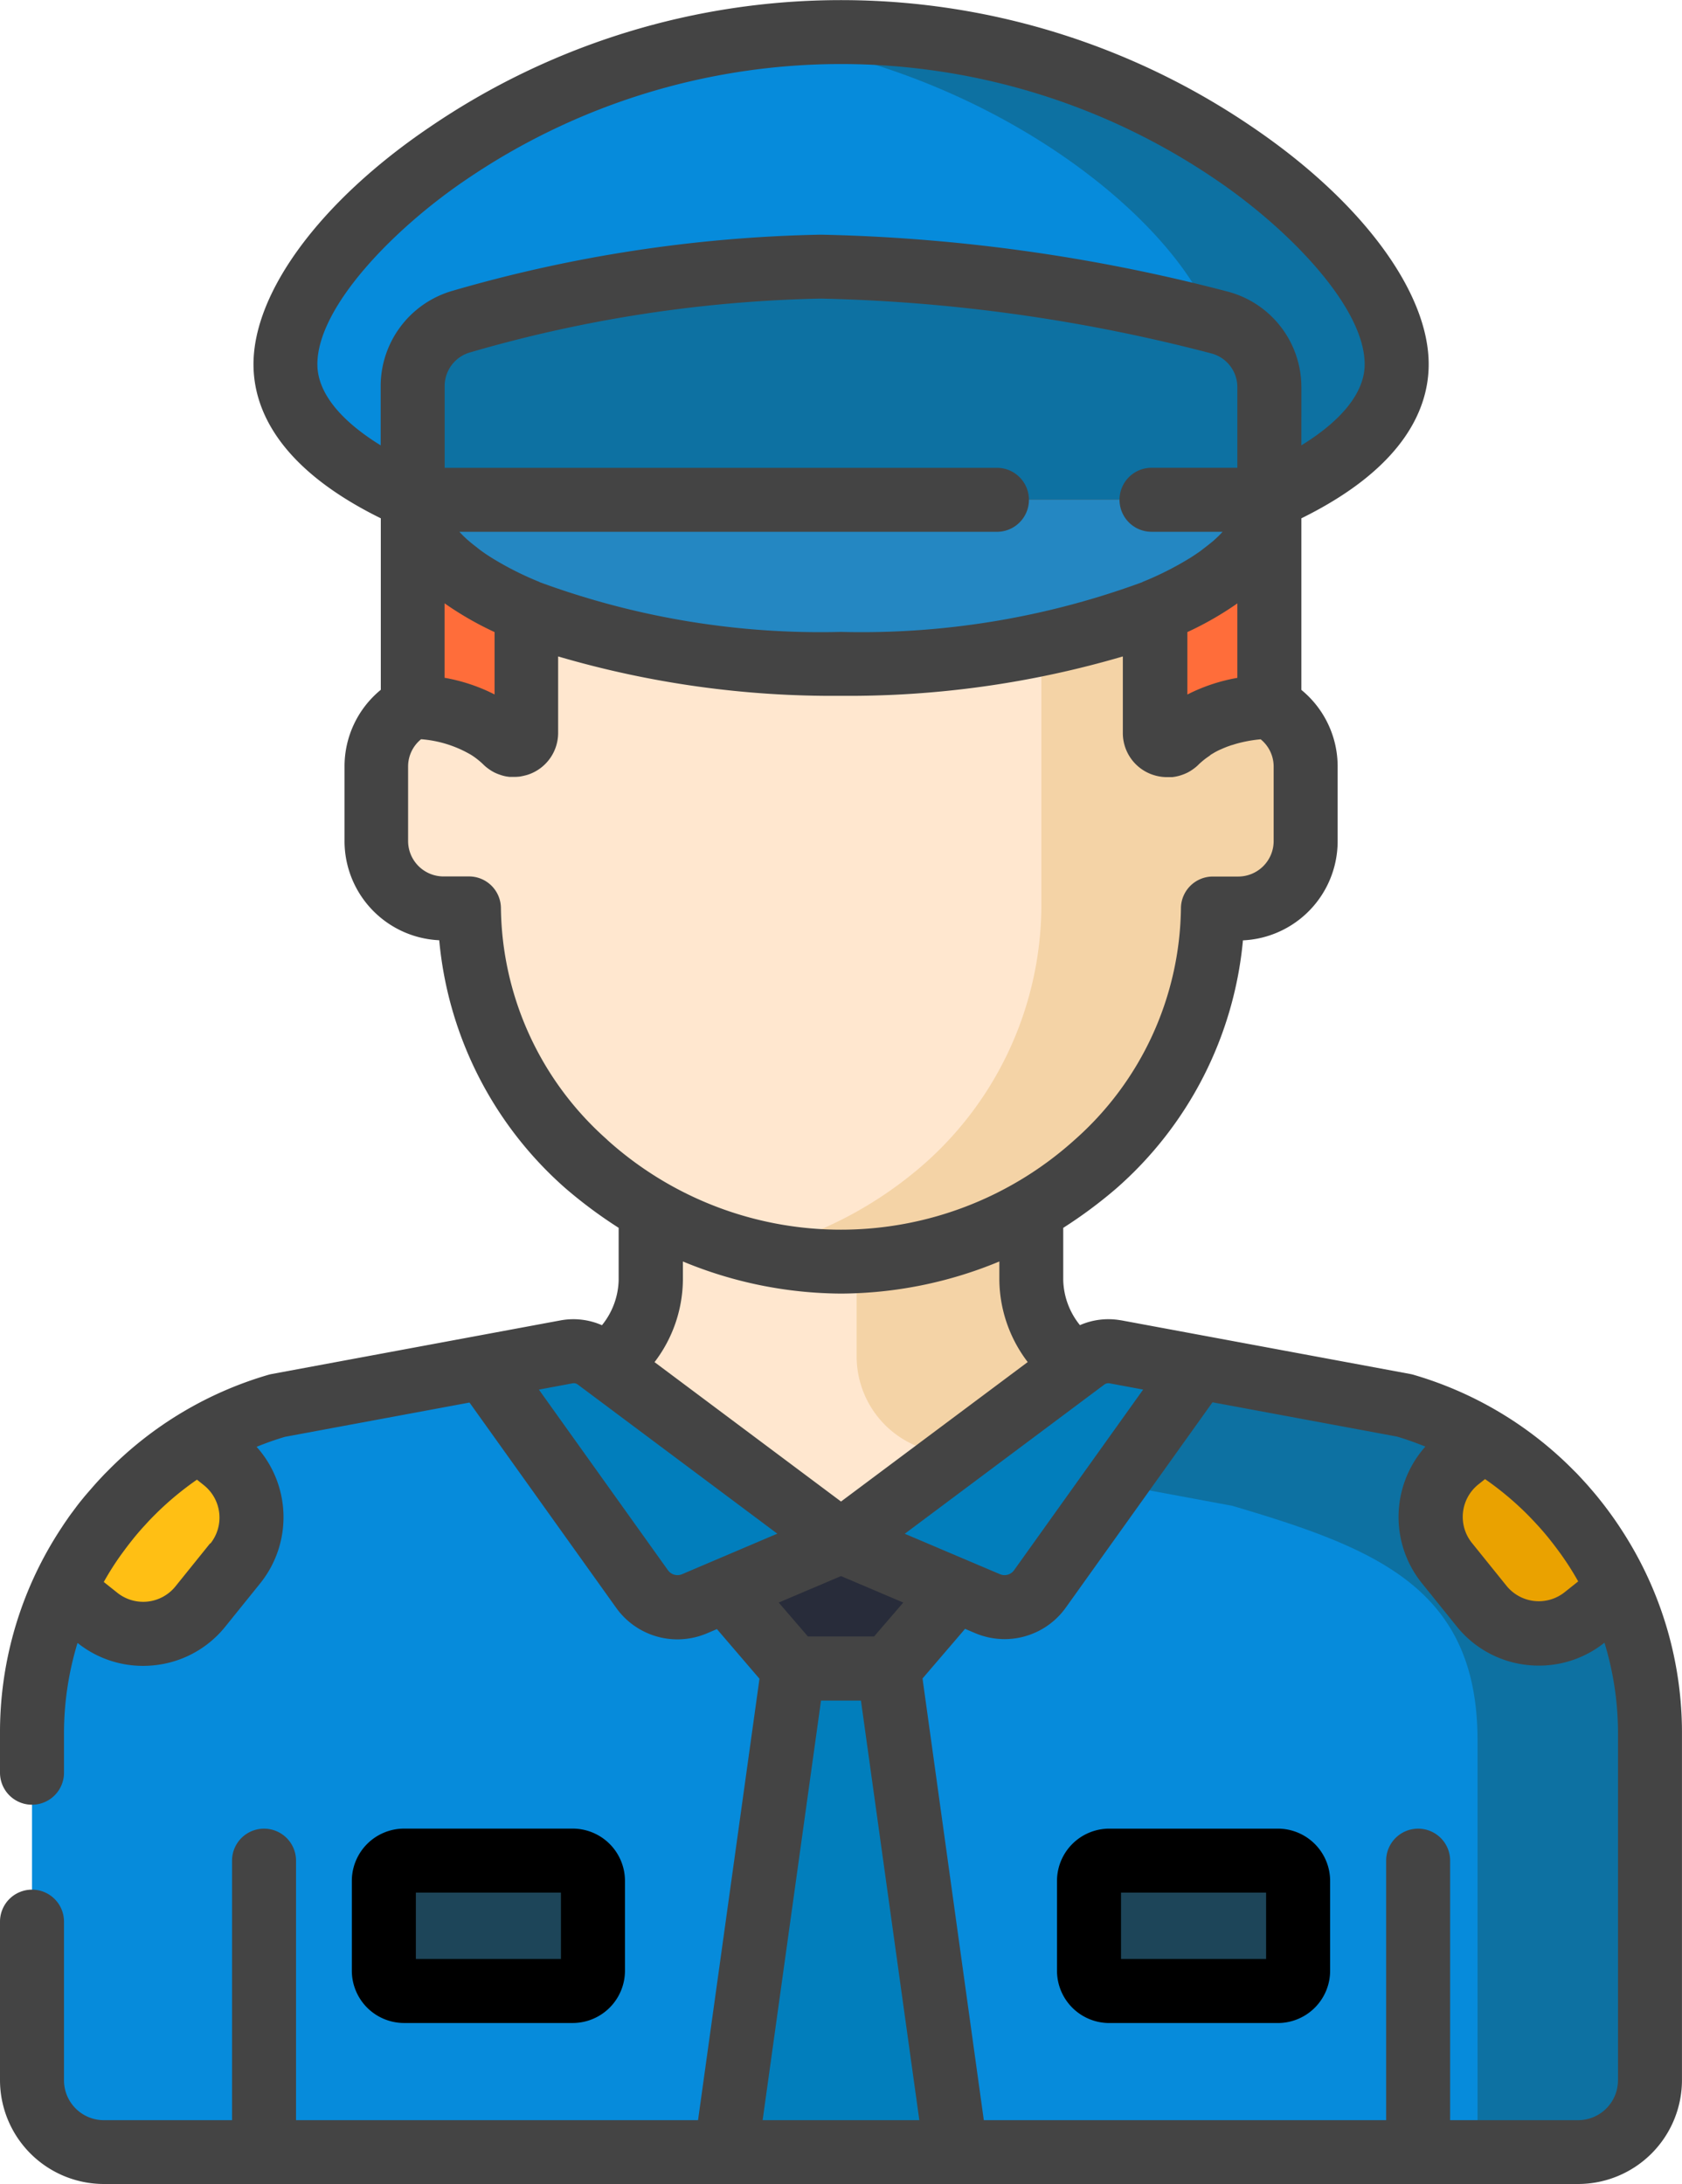 <svg xmlns="http://www.w3.org/2000/svg" width="47.443" height="61.605" viewBox="0 0 47.443 61.605"><defs><style>.a{fill:#ffe7cf;}.b{fill:#f4d3a6;}.c{fill:#ededed;}.d{fill:#068bdb;}.e{fill:#0d71a2;}.f{fill:#017ebc;}.g{fill:#ff6d3a;}.h{fill:#2487c2;}.i{fill:#282c3a;}.j{fill:#1d4559;}.k{fill:#ffbf14;}.l{fill:#eaa200;}.m{fill:#444;}</style></defs><g transform="translate(-58.85)"><path class="a" d="M189.857,271.786l5.779-5.428-2.294-.426a2.735,2.735,0,0,1-1.9-2.637v-5.034H180.706v5.034a2.735,2.735,0,0,1-1.9,2.637l-2.294.426,5.779,5.428A5.529,5.529,0,0,0,189.857,271.786Z" transform="translate(-103.5 -227.186)"/><path class="b" d="M259.666,258.262v7.15a2.735,2.735,0,0,0,1.9,2.637l4.526.839,2.693-2.53-2.294-.426a2.735,2.735,0,0,1-1.9-2.637v-5.034Z" transform="translate(-176.653 -227.187)"/><path class="c" d="M249.97,466.718Z" transform="translate(-168.124 -410.561)"/><path class="d" d="M105.069,318.276l-8.158-1.515a1.091,1.091,0,0,0-.852.2l-6.888,5.148-6.887-5.148a1.091,1.091,0,0,0-.852-.2l-8.158,1.515a9.645,9.645,0,0,0-6.921,9.253v9.778a2.027,2.027,0,0,0,2.027,2.027h41.584a2.027,2.027,0,0,0,2.027-2.027v-9.778A9.646,9.646,0,0,0,105.069,318.276Z" transform="translate(-6.6 -278.631)"/><g transform="translate(72.491 38.111)"><path class="e" d="M295.807,318.276l-8.158-1.515a1.091,1.091,0,0,0-.852.2l-3.617,2.7,7.763,1.442c4.1,1.208,6.921,2.342,6.921,6.62v11.609H300.7a2.027,2.027,0,0,0,2.027-2.027v-9.778A9.646,9.646,0,0,0,295.807,318.276Z" transform="translate(-269.829 -316.743)"/><path class="f" d="M172.219,317.2l4.465,6.247a1.235,1.235,0,0,0,1.487.418l4.129-1.754-6.887-5.148a1.091,1.091,0,0,0-.852-.2Z" transform="translate(-172.219 -316.743)"/><path class="f" d="M266.08,317.2l-4.465,6.247a1.235,1.235,0,0,1-1.487.418L256,322.108l6.887-5.148a1.091,1.091,0,0,1,.852-.2Z" transform="translate(-245.918 -316.743)"/></g><path class="d" d="M141.417,7.5c-8.656,0-15.673,5.988-15.673,9.372s7.017,5.8,15.673,5.8,15.673-2.418,15.673-5.8S150.072,7.5,141.417,7.5Z" transform="translate(-58.845 -6.599)"/><path class="e" d="M237.929,7.5a19.06,19.06,0,0,0-2.472.162c7.481.977,13.2,6.154,13.2,9.209s-5.72,5.322-13.2,5.734c.805.044,1.631.067,2.472.067,8.656,0,15.673-2.418,15.673-5.8S246.584,7.5,237.929,7.5Z" transform="translate(-155.357 -6.599)"/><path class="a" d="M171.392,80.8h-.715V77.949a9.781,9.781,0,0,0-3.312-7.432c-1.684-1.45-12.674-1.45-14.358,0a9.781,9.781,0,0,0-3.312,7.432V80.8h-.715a1.9,1.9,0,0,0-1.9,1.9v2.1a1.9,1.9,0,0,0,1.9,1.9h.718a9.762,9.762,0,0,0,3.309,7.209,10.743,10.743,0,0,0,14.358,0,9.762,9.762,0,0,0,3.309-7.209h.718a1.9,1.9,0,0,0,1.9-1.9V82.7A1.9,1.9,0,0,0,171.392,80.8Z" transform="translate(-77.614 -61.075)"/><path class="b" d="M249.5,80.8h-.715V77.95a9.781,9.781,0,0,0-3.312-7.432c-1.06-.913-5.809-1.251-9.6-1.014,2.232.139,4.133.477,4.757,1.014a9.781,9.781,0,0,1,3.312,7.432v2.008l0,6.742a9.762,9.762,0,0,1-3.309,7.209,11.182,11.182,0,0,1-4.757,2.461,11.123,11.123,0,0,0,2.422.29,11,11,0,0,0,7.179-2.751,9.762,9.762,0,0,0,3.309-7.209h.718a1.9,1.9,0,0,0,1.9-1.9V82.7A1.9,1.9,0,0,0,249.5,80.8Z" transform="translate(-155.719 -61.077)"/><path class="g" d="M155.585,89.144v6.537a4.024,4.024,0,0,1,2.636.984.341.341,0,0,0,.58-.245V91.579h17.733v4.841a.341.341,0,0,0,.58.245,4.024,4.024,0,0,1,2.636-.984V89.144C179.749,85.095,155.585,85.095,155.585,89.144Z" transform="translate(-85.096 -75.746)"/><path class="h" d="M167.667,121.789c-6.673,0-12.082-2.071-12.082-4.626h24.164C179.749,119.718,174.34,121.789,167.667,121.789Z" transform="translate(-85.096 -103.066)"/><path class="e" d="M155.585,65.86v3.212h24.164V65.894a1.885,1.885,0,0,0-1.419-1.827A48.437,48.437,0,0,0,167.1,62.494a39.287,39.287,0,0,0-10.141,1.551A1.885,1.885,0,0,0,155.585,65.86Z" transform="translate(-85.096 -54.975)"/><g transform="translate(79.325 43.476)"><path class="i" d="M232.261,361.332l-3.247,1.379,1.9,2.207h2.7l1.9-2.207Z" transform="translate(-229.014 -361.332)"/><path class="f" d="M233.61,391.134h-2.7l-1.9,13.64h6.494Z" transform="translate(-229.014 -387.548)"/></g><g transform="translate(69.678 52.48)"><path class="j" d="M319.471,439.839h-4.754a.572.572,0,0,1-.572-.572v-2.533a.572.572,0,0,1,.572-.572h4.754a.572.572,0,0,1,.572.572v2.533A.572.572,0,0,1,319.471,439.839Z" transform="translate(-294.255 -436.163)"/><path class="j" d="M154.166,439.839h-4.754a.572.572,0,0,1-.572-.572v-2.533a.572.572,0,0,1,.572-.572h4.754a.572.572,0,0,1,.572.572v2.533A.572.572,0,0,1,154.166,439.839Z" transform="translate(-148.84 -436.163)"/></g><path class="k" d="M74.677,342.5a2.073,2.073,0,0,0,2.916-.313l.982-1.218a2.073,2.073,0,0,0-.313-2.916l-.7-.568a9.655,9.655,0,0,0-3.828,4.251Z" transform="translate(-13.09 -296.882)"/><path class="l" d="M399.49,341.74a9.655,9.655,0,0,0-3.828-4.251l-.7.568a2.073,2.073,0,0,0-.313,2.916l.982,1.218a2.073,2.073,0,0,0,2.916.313Z" transform="translate(-294.988 -296.882)"/><path class="m" d="M104.771,43.441l-.021-.035q-.078-.127-.159-.252l-.09-.137q-.056-.083-.113-.165-.074-.106-.151-.21l-.045-.062-.033-.043q-.092-.123-.188-.242l-.067-.084c-.064-.078-.129-.154-.195-.23l-.082-.095c-.055-.062-.111-.122-.167-.183-.042-.045-.084-.091-.126-.135s-.065-.065-.1-.1a10.46,10.46,0,0,0-4.51-2.691.885.885,0,0,0-.09-.022l-8.158-1.515h0l-.043-.006a2,2,0,0,0-1.122.142,2.1,2.1,0,0,1-.471-1.27V34.632a13.091,13.091,0,0,0,1.5-1.115,10.6,10.6,0,0,0,3.569-6.994,2.8,2.8,0,0,0,2.671-2.8v-2.1a2.789,2.789,0,0,0-1.023-2.164V14.619c2.95-1.454,3.591-3.148,3.591-4.344,0-2.052-1.911-4.62-4.987-6.7a20.583,20.583,0,0,0-23.176,0C67.907,5.655,66,8.223,66,10.275c0,1.2.641,2.891,3.591,4.344v4.837a2.79,2.79,0,0,0-1.023,2.164v2.1a2.8,2.8,0,0,0,2.671,2.8A10.6,10.6,0,0,0,74.8,33.516a13.092,13.092,0,0,0,1.5,1.115v1.477a2.1,2.1,0,0,1-.471,1.27,2,2,0,0,0-1.165-.137h0l-8.158,1.515a.885.885,0,0,0-.09.022,10.461,10.461,0,0,0-4.508,2.689l-.1.1c-.042.044-.083.089-.125.133-.057.061-.114.122-.169.185l-.081.093q-.1.114-.2.231l-.067.083q-.1.12-.189.242l-.033.043-.045.062q-.077.1-.151.21-.058.082-.113.165l-.09.137q-.081.125-.159.252l-.021.035A10.459,10.459,0,0,0,58.85,48.9V50a.9.9,0,1,0,1.805,0V48.9a8.739,8.739,0,0,1,.382-2.561,2.952,2.952,0,0,0,1.846.647,3.006,3.006,0,0,0,.323-.017,2.957,2.957,0,0,0,2-1.091l.982-1.218a2.976,2.976,0,0,0-.1-3.852c.259-.106.524-.2.8-.282l5.205-.967,4.13,5.78a2.125,2.125,0,0,0,1.732.9,2.151,2.151,0,0,0,.842-.173l.275-.117,1.2,1.4L78.539,59.8H67.2V52.48a.9.9,0,0,0-1.805,0V59.8H61.779a1.125,1.125,0,0,1-1.124-1.124V54.2a.9.9,0,1,0-1.805,0v4.478A2.933,2.933,0,0,0,61.779,61.6h41.584a2.933,2.933,0,0,0,2.929-2.929V48.9A10.461,10.461,0,0,0,104.771,43.441Zm-39.989.083L63.8,44.743a1.17,1.17,0,0,1-1.646.177l-.377-.3q.121-.216.254-.424l0,0c.076-.119.156-.235.237-.349l.074-.1q.109-.149.223-.292l.059-.074q.129-.159.266-.31l.081-.088c.09-.1.182-.194.277-.288l.024-.024a8.722,8.722,0,0,1,1.133-.937l.2.16a1.17,1.17,0,0,1,.176,1.646Zm35.755-1.646.2-.16a8.713,8.713,0,0,1,1.133.937l.024.024c.095.094.186.19.277.288l.081.088q.137.152.266.31l.059.074q.115.144.223.292l.074.1c.081.115.161.231.237.349l0,0q.133.208.254.424l-.377.3a1.171,1.171,0,0,1-1.646-.177l-.982-1.218A1.172,1.172,0,0,1,100.537,41.878ZM90,39.051h0a.19.19,0,0,1,.147-.034l.947.176-3.64,5.094a.33.33,0,0,1-.4.113l-2.684-1.14h0Zm-7.428,3.3-5.26-3.932a3.877,3.877,0,0,0,.8-2.309V35.58a11.769,11.769,0,0,0,4.453.906h.02a11.774,11.774,0,0,0,4.453-.906v.528a3.877,3.877,0,0,0,.8,2.309ZM84.328,45.2l-.822.956H81.637l-.822-.956,1.757-.746ZM69.587,12.561c-1.16-.715-1.785-1.505-1.785-2.286,0-1.627,2.174-3.84,4.194-5.207a18.777,18.777,0,0,1,21.152,0c2.02,1.367,4.194,3.58,4.194,5.207,0,.781-.625,1.571-1.785,2.286V10.919a2.787,2.787,0,0,0-2.1-2.7,49.235,49.235,0,0,0-11.452-1.6h-.012A39.894,39.894,0,0,0,71.621,8.2a2.8,2.8,0,0,0-2.034,2.684v1.675ZM91.33,15h2l0,.005-.046.049c-.032.034-.065.068-.1.1l-.069.064c-.031.028-.063.057-.1.085l-.1.08-.085.066q-.063.048-.13.1l-.066.046c-.055.038-.111.075-.17.113l-.038.024a8.909,8.909,0,0,1-1.333.675l-.031.016a22.937,22.937,0,0,1-8.491,1.4,22.937,22.937,0,0,1-8.491-1.4l-.031-.016a8.91,8.91,0,0,1-1.333-.675l-.038-.024c-.058-.037-.115-.075-.17-.113l-.066-.046q-.067-.048-.13-.1l-.085-.066-.1-.08c-.033-.028-.065-.057-.1-.085l-.069-.064c-.035-.034-.068-.068-.1-.1l-.046-.049,0-.005H86.97a.9.9,0,0,0,0-1.805H71.392V10.886a.986.986,0,0,1,.717-.946,38.072,38.072,0,0,1,9.885-1.518h.011A47.4,47.4,0,0,1,93.011,9.967a.983.983,0,0,1,.74.952v2.275H91.33a.9.9,0,0,0,0,1.805Zm2.421,2.019v2.1a5.009,5.009,0,0,0-1.41.47V17.828A9.126,9.126,0,0,0,93.751,17.019ZM72.8,17.828v1.759a5.009,5.009,0,0,0-1.41-.47v-2.1A9.13,9.13,0,0,0,72.8,17.828Zm3.179,14.32a8.858,8.858,0,0,1-3-6.545.9.9,0,0,0-.9-.883h-.718a1,1,0,0,1-1-1v-2.1a.991.991,0,0,1,.366-.77,3.276,3.276,0,0,1,1.416.444l.015.01a2.088,2.088,0,0,1,.206.152l.023.019c.032.028.064.056.095.087s.055.051.083.075l.026.02q.032.025.066.048l.027.018c.031.02.061.038.093.055h0c.032.017.065.032.1.046l.028.011.077.027.029.009c.034.01.068.019.1.025h0c.036.007.072.012.108.016l.029,0,.082,0h.031c.035,0,.071,0,.107-.005h0c.036,0,.073-.009.109-.016l.031-.006.081-.02.032-.009c.036-.011.071-.024.106-.038a1.242,1.242,0,0,0,.766-1.149V18.515a27.463,27.463,0,0,0,7.964,1.111,27.463,27.463,0,0,0,7.964-1.111v2.159a1.242,1.242,0,0,0,.766,1.149c.035.015.071.027.106.038l.03.009c.027.008.055.015.083.021l.029.006a1.225,1.225,0,0,0,.22.022H91.8c.028,0,.056,0,.085,0l.027,0a1.228,1.228,0,0,0,.213-.042l.028-.009c.026-.008.052-.017.078-.027l.028-.011c.034-.014.067-.029.1-.046h0c.032-.017.063-.035.093-.055l.027-.018q.034-.023.066-.048l.026-.02c.029-.024.057-.048.083-.075s.062-.058.094-.086l.025-.021c.03-.025.06-.049.09-.071l.008-.006c.033-.024.067-.047.1-.07L93,21.288l.092-.055.013-.008q.053-.029.106-.056l.027-.013.1-.044.013-.006.111-.045.02-.007.105-.037.006,0,.116-.036h0a3.793,3.793,0,0,1,.7-.129.991.991,0,0,1,.366.771v2.1a1,1,0,0,1-1,1H93.06a.9.9,0,0,0-.9.883,8.858,8.858,0,0,1-3,6.545,9.842,9.842,0,0,1-13.181,0Zm4.792,11.111h0L78.09,44.4a.33.33,0,0,1-.4-.112l-3.64-5.094L75,39.017a.189.189,0,0,1,.147.034h0l5.63,4.208ZM80.361,59.8l1.647-11.835h1.126L84.781,59.8Zm24.126-1.124a1.125,1.125,0,0,1-1.124,1.124H99.753V52.48a.9.9,0,1,0-1.805,0V59.8H86.6L84.871,47.342l1.2-1.4.275.117a2.151,2.151,0,0,0,.842.173,2.124,2.124,0,0,0,1.732-.9l4.13-5.78,5.205.967c.272.081.537.177.8.282a2.981,2.981,0,0,0-.1,3.852l.982,1.218a2.956,2.956,0,0,0,2,1.091,3.008,3.008,0,0,0,.323.017,2.953,2.953,0,0,0,1.846-.647,8.739,8.739,0,0,1,.382,2.561v9.778h0Z"/><path d="M312.87,428.66h-4.754a1.476,1.476,0,0,0-1.475,1.475v2.533a1.476,1.476,0,0,0,1.475,1.475h4.754a1.476,1.476,0,0,0,1.475-1.475v-2.533A1.476,1.476,0,0,0,312.87,428.66Zm-.331,3.676h-4.092v-1.871h4.092v1.871Z" transform="translate(-217.977 -377.083)"/><path d="M147.566,434.141a1.476,1.476,0,0,0,1.475-1.475v-2.533a1.476,1.476,0,0,0-1.475-1.475h-4.754a1.476,1.476,0,0,0-1.475,1.475v2.533a1.476,1.476,0,0,0,1.475,1.475Zm-4.423-3.677h4.092v1.871h-4.092Z" transform="translate(-72.563 -377.082)"/></g></svg>